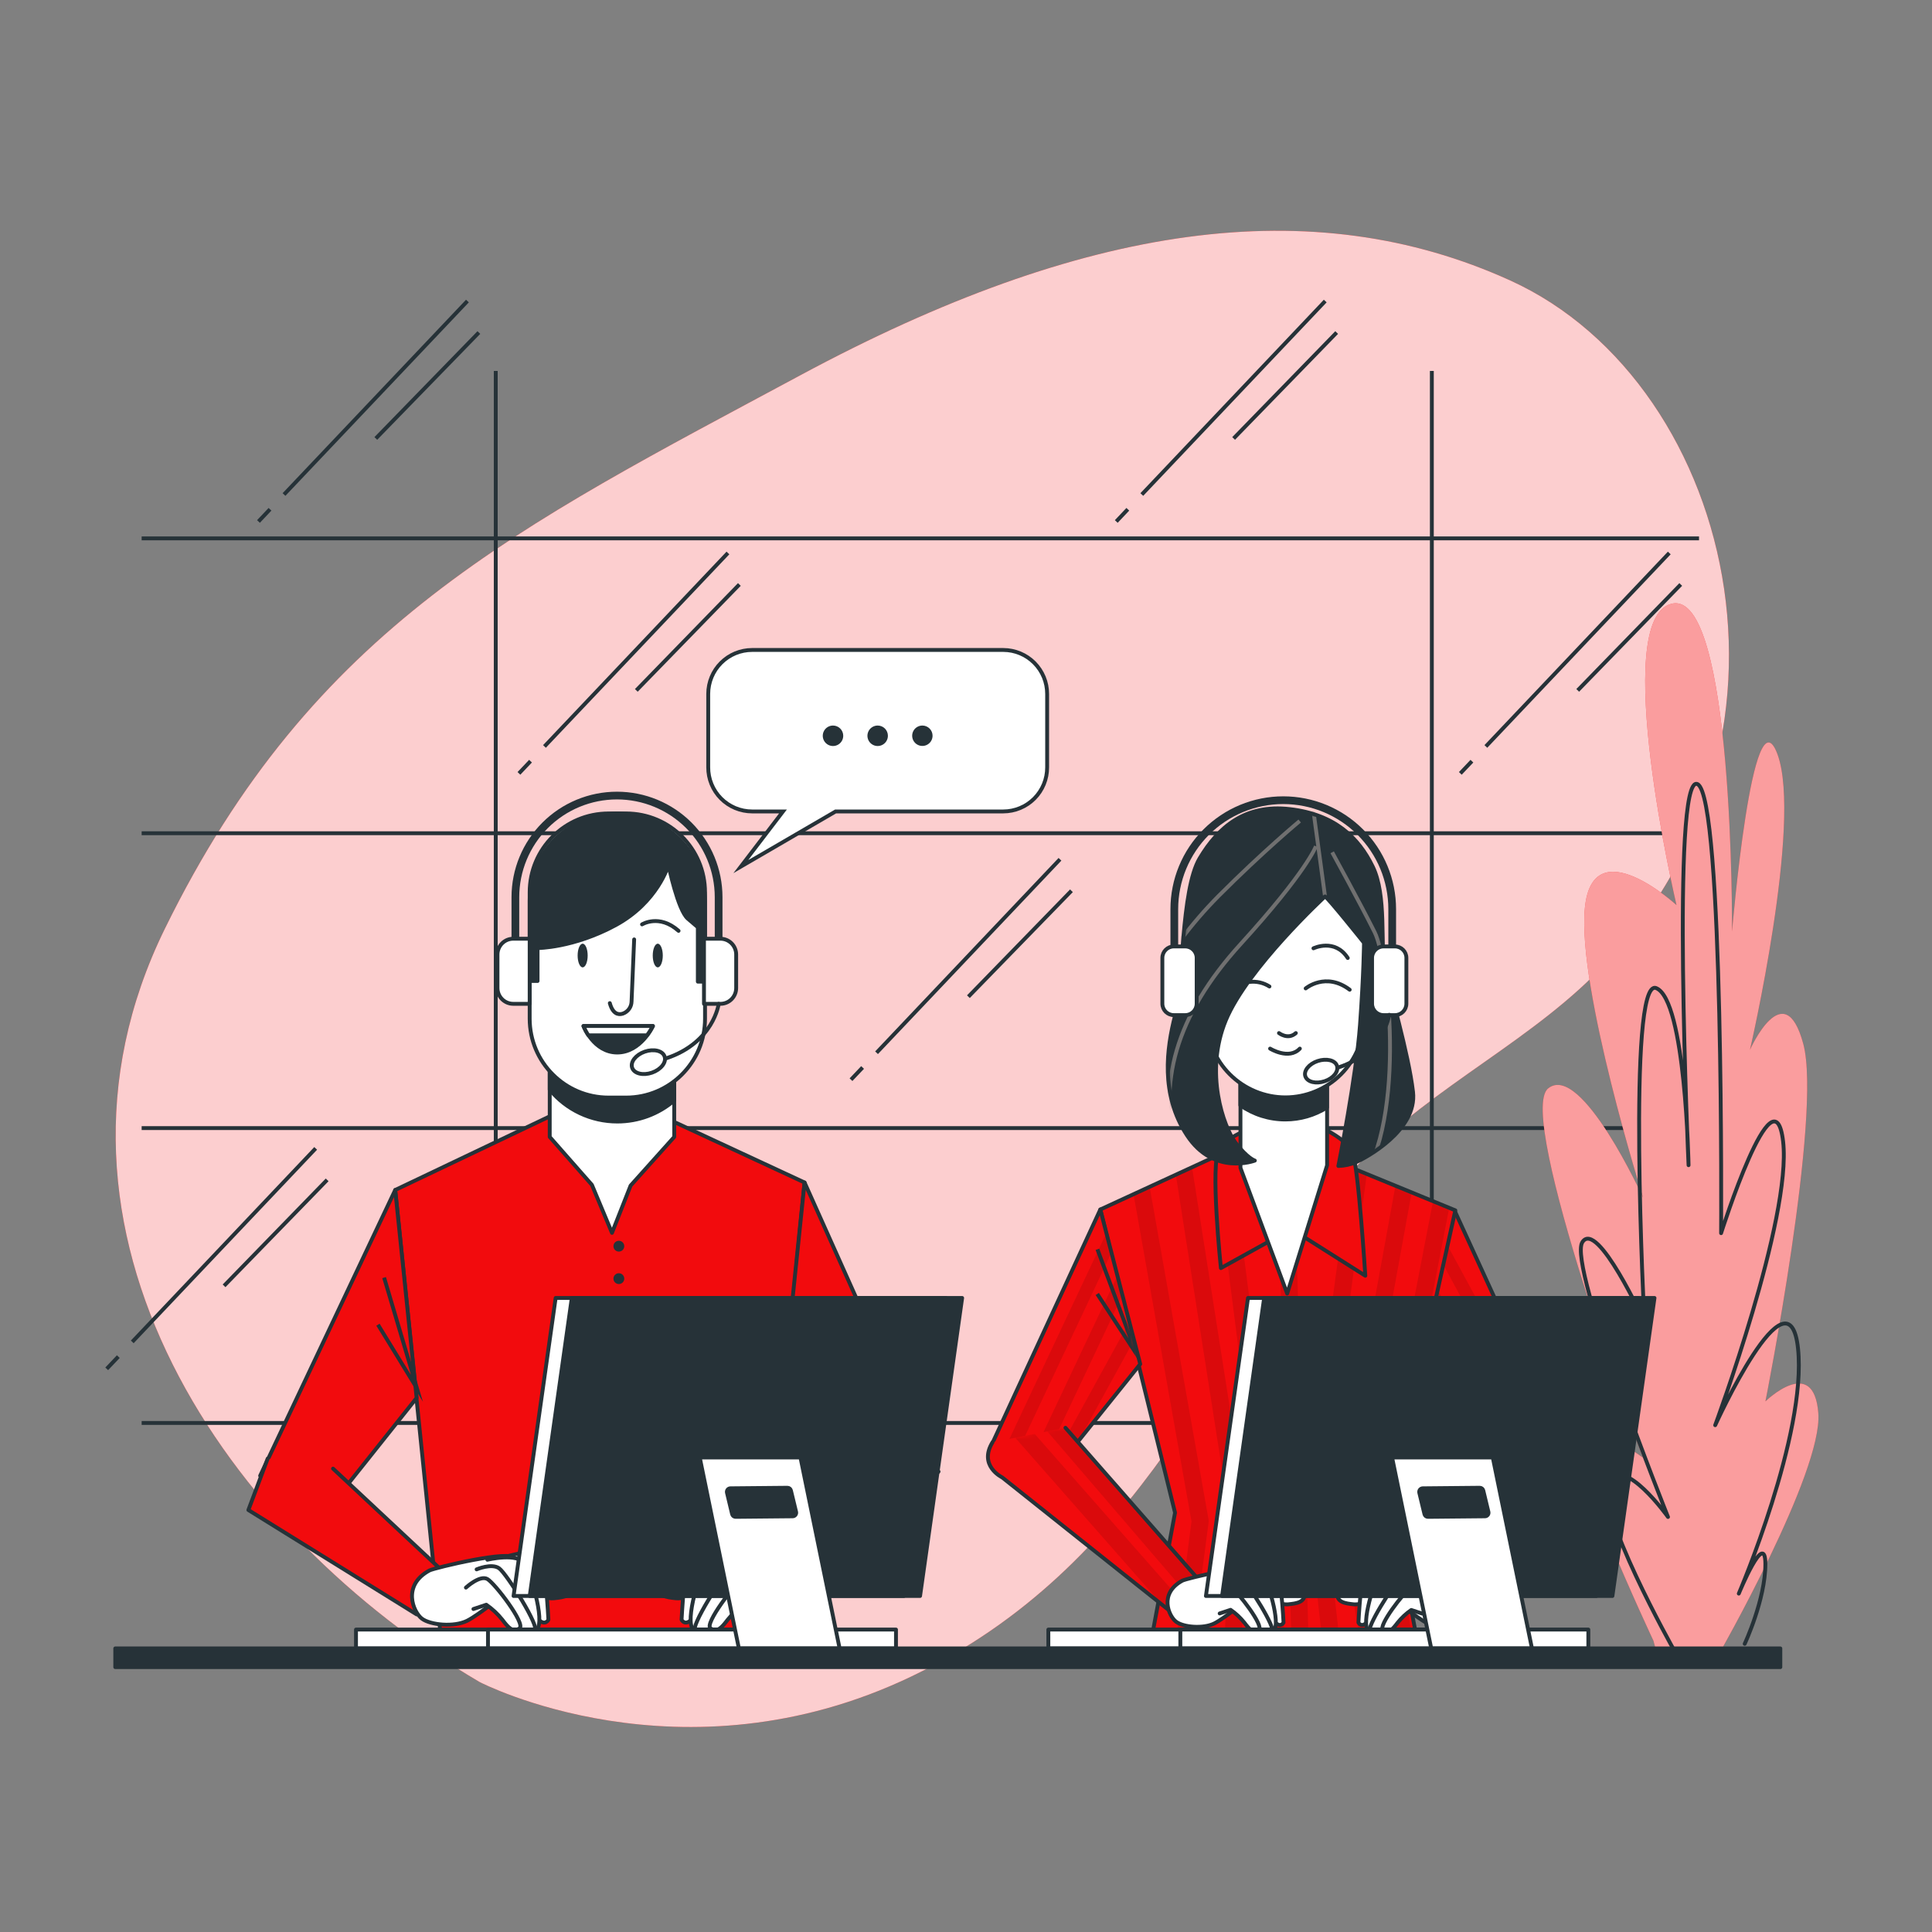 <svg width="500" height="500" viewBox="0 0 500 500" fill="none" xmlns="http://www.w3.org/2000/svg">
<rect x="0" y="0" width="500" height="500" fill="#808080" stroke="none"/>
<path d="M124.151 435.32C124.151 435.32 176.301 462.43 235.901 433.85C295.501 405.27 314.901 349.85 345.781 308.27C361.981 286.48 388.481 274.34 408.701 256.02C473.341 197.43 450.001 99.48 390.881 72.6C339.671 49.33 280.521 57.67 207.231 97.06C133.941 136.45 81.13 161.88 42.651 240.38C4.171 318.88 59.31 397.33 124.151 435.32Z" fill="#F20B0D"/>
<path opacity="0.8" d="M124.151 435.32C124.151 435.32 176.301 462.43 235.901 433.85C295.501 405.27 314.901 349.85 345.781 308.27C361.981 286.48 388.481 274.34 408.701 256.02C473.341 197.43 450.001 99.48 390.881 72.6C339.671 49.33 280.521 57.67 207.231 97.06C133.941 136.45 81.13 161.88 42.651 240.38C4.171 318.88 59.31 397.33 124.151 435.32Z" fill="white"/>
<path d="M36.658 368.26H439.708" stroke="#263238" stroke-miterlimit="10"/>
<path d="M36.658 291.95H439.708" stroke="#263238" stroke-miterlimit="10"/>
<path d="M36.658 215.64H439.708" stroke="#263238" stroke-miterlimit="10"/>
<path d="M36.658 139.33H439.708" stroke="#263238" stroke-miterlimit="10"/>
<path d="M128.299 96V368.44" stroke="#263238" stroke-miterlimit="10"/>
<path d="M370.559 96V368.44" stroke="#263238" stroke-miterlimit="10"/>
<path d="M137.299 196.99L134.299 200.15" stroke="#263238" stroke-miterlimit="10"/>
<path d="M188.388 143.11L140.908 193.18" stroke="#263238" stroke-miterlimit="10"/>
<path d="M191.35 151.26L164.68 178.67" stroke="#263238" stroke-miterlimit="10"/>
<path d="M380.93 196.99L377.93 200.15" stroke="#263238" stroke-miterlimit="10"/>
<path d="M432.009 143.11L384.539 193.18" stroke="#263238" stroke-miterlimit="10"/>
<path d="M434.979 151.26L408.309 178.67" stroke="#263238" stroke-miterlimit="10"/>
<path d="M30.619 351.09L27.619 354.25" stroke="#263238" stroke-miterlimit="10"/>
<path d="M81.698 297.2L34.228 347.28" stroke="#263238" stroke-miterlimit="10"/>
<path d="M84.668 305.35L57.988 332.77" stroke="#263238" stroke-miterlimit="10"/>
<path d="M69.879 131.8L66.889 134.96" stroke="#263238" stroke-miterlimit="10"/>
<path d="M120.97 77.91L73.5 127.98" stroke="#263238" stroke-miterlimit="10"/>
<path d="M123.93 86.06L97.26 113.47" stroke="#263238" stroke-miterlimit="10"/>
<path d="M291.879 131.8L288.889 134.96" stroke="#263238" stroke-miterlimit="10"/>
<path d="M342.97 77.91L295.5 127.98" stroke="#263238" stroke-miterlimit="10"/>
<path d="M345.93 86.06L319.26 113.47" stroke="#263238" stroke-miterlimit="10"/>
<path d="M223.238 276.26L220.238 279.42" stroke="#263238" stroke-miterlimit="10"/>
<path d="M274.32 222.38L226.85 272.45" stroke="#263238" stroke-miterlimit="10"/>
<path d="M277.289 230.53L250.619 257.94" stroke="#263238" stroke-miterlimit="10"/>
<path d="M427.919 424.65C427.919 424.65 403.159 371.89 408.539 370.37C413.919 368.85 425.199 377.25 425.199 377.25C425.199 377.25 392.099 288.55 400.669 281.67C409.239 274.79 425.239 310 425.239 310C425.239 310 408.149 255.67 410.159 235C412.169 214.33 433.879 234.24 433.879 234.24C433.879 234.24 416.489 160.07 432.639 156.24C448.789 152.41 448.249 241.11 448.249 241.11C448.249 241.11 453.549 177.64 460.019 195.23C466.489 212.82 452.889 271.69 452.889 271.69C452.889 271.69 461.759 251.81 466.689 270.16C471.619 288.51 456.889 362.68 456.889 362.68C456.889 362.68 469.409 350.45 470.579 365.74C471.749 381.03 444.659 428.44 444.659 428.44L429.329 430L427.919 424.65Z" fill="#F20B0D"/>
<path opacity="0.6" d="M427.919 424.65C427.919 424.65 403.159 371.89 408.539 370.37C413.919 368.85 425.199 377.25 425.199 377.25C425.199 377.25 392.099 288.55 400.669 281.67C409.239 274.79 425.239 310 425.239 310C425.239 310 408.149 255.67 410.159 235C412.169 214.33 433.879 234.24 433.879 234.24C433.879 234.24 416.489 160.07 432.639 156.24C448.789 152.41 448.249 241.11 448.249 241.11C448.249 241.11 453.549 177.64 460.019 195.23C466.489 212.82 452.889 271.69 452.889 271.69C452.889 271.69 461.759 251.81 466.689 270.16C471.619 288.51 456.889 362.68 456.889 362.68C456.889 362.68 469.409 350.45 470.579 365.74C471.749 381.03 444.659 428.44 444.659 428.44L429.329 430L427.919 424.65Z" fill="white"/>
<path d="M433.208 427C433.208 427 412.568 390.3 416.388 383.41C420.208 376.52 431.678 392.59 431.678 392.59C431.678 392.59 405.678 327.59 409.508 321.48C413.338 315.37 425.568 342.13 425.568 342.13C425.568 342.13 420.978 252.67 428.618 255.72C436.258 258.77 436.998 301.55 436.998 301.55C436.998 301.55 432.418 199.86 439.298 202.92C446.178 205.98 445.418 319.14 445.418 319.14C445.418 319.14 459.178 275.55 461.468 295.43C463.758 315.31 443.888 368.84 443.888 368.84C443.888 368.84 462.998 326.78 465.328 349C467.658 371.22 449.998 412.42 449.998 412.42C449.998 412.42 456.878 395.6 456.878 404.77C456.878 413.94 451.528 425.42 451.528 425.42" stroke="#263238" stroke-linecap="round" stroke-linejoin="round"/>
<path d="M376.42 313.24L404.27 374.02L386.75 378.96L366.09 353.24L376.42 313.24Z" fill="#F20B0D"/>
<mask id="mask0_2365_9" style="mask-type:luminance" maskUnits="userSpaceOnUse" x="366" y="313" width="39" height="66">
<path d="M376.42 313.24L404.27 374.02L386.75 378.96L366.09 353.24L376.42 313.24Z" fill="white"/>
</mask>
<g mask="url(#mask0_2365_9)">
<g opacity="0.1">
<path d="M371.391 332.7L370.211 337.29L393.341 377.1L396.661 376.17L371.391 332.7Z" fill="black"/>
<path d="M386.881 378.93L390.221 377.99L368.701 343.12L367.551 347.59L386.881 378.93Z" fill="black"/>
<path d="M374.251 321.63L373.031 326.37L399.591 375.34L402.871 374.41L374.251 321.63Z" fill="black"/>
</g>
</g>
<path d="M376.42 313.24L404.27 374.02L386.75 378.96L366.09 353.24L376.42 313.24Z" stroke="#263238" stroke-linecap="round" stroke-linejoin="round"/>
<path d="M321.03 296.31L284.76 313.02L304.1 391.49L297.94 424.5H366.75L359.94 388.63L376.64 313.24L338.61 297.63L321.03 296.31Z" fill="#F20B0D"/>
<mask id="mask1_2365_9" style="mask-type:luminance" maskUnits="userSpaceOnUse" x="284" y="296" width="93" height="129">
<path d="M321.03 296.31L284.76 313.02L304.1 391.49L297.94 424.5H366.75L359.94 388.63L376.64 313.24L338.61 297.63L321.03 296.31Z" fill="white"/>
</mask>
<g mask="url(#mask1_2365_9)">
<g opacity="0.1">
<path d="M321.359 424.5L322.749 393.24C322.764 393.094 322.764 392.946 322.749 392.8L308.499 302.09L304.299 304.02L318.299 393.27L316.909 424.5H321.359Z" fill="black"/>
<path d="M329.7 385.76C329.7 385.76 329.7 385.68 329.7 385.64L318.4 297.52L314.17 299.52L325.27 386.19L328.13 424.55H332.59L329.7 385.76Z" fill="black"/>
<path d="M308.779 424.5L312.779 393.99C312.814 393.765 312.814 393.535 312.779 393.31L297.529 307.16L293.359 309.08L308.359 393.75L304.359 424.5H308.779Z" fill="black"/>
<path d="M375.059 312.59L370.869 310.87L355.579 389.94C355.534 390.198 355.534 390.462 355.579 390.72L361.079 424.5H365.589L359.999 390.4L360.129 389.75L359.909 388.63L363.259 373.54L375.059 312.59Z" fill="black"/>
<path d="M334.979 305.29L330.539 305.42L334.229 424.5H338.669L334.979 305.29Z" fill="black"/>
<path d="M350.569 389.82L365.339 308.6L361.139 306.87L346.139 389.41C346.089 389.664 346.089 389.926 346.139 390.18L351.999 424.5H356.509L350.569 389.82Z" fill="black"/>
<path d="M342.499 387.06L353.729 303.83L349.479 302.09L338.059 386.74C338.035 386.919 338.035 387.101 338.059 387.28L342.199 424.5H346.669L342.499 387.06Z" fill="black"/>
</g>
</g>
<path d="M321.03 296.31L284.76 313.02L304.1 391.49L297.94 424.5H366.75L359.94 388.63L376.64 313.24L338.61 297.63L321.03 296.31Z" stroke="#263238" stroke-linecap="round" stroke-linejoin="round"/>
<path d="M284.759 313.02L256.189 374.89L274.429 378.74L295.089 353.02L284.759 313.02Z" fill="#F20B0D"/>
<mask id="mask2_2365_9" style="mask-type:luminance" maskUnits="userSpaceOnUse" x="256" y="313" width="40" height="66">
<path d="M284.759 313.02L256.189 374.89L274.429 378.74L295.089 353.02L284.759 313.02Z" fill="white"/>
</mask>
<g mask="url(#mask2_2365_9)">
<g opacity="0.1">
<path d="M292.269 342.1L272.369 378.31L274.429 378.74L279.189 372.81L293.479 346.81L292.269 342.1Z" fill="black"/>
<path d="M290.479 335.18L289.179 330.14L266.969 377.17L270.319 377.88L290.479 335.18Z" fill="black"/>
<path d="M259.719 375.63L263.069 376.34L287.639 324.17L286.329 319.11L259.719 375.63Z" fill="black"/>
</g>
<path d="M284.009 323.32L294.089 350.37L283.969 334.88" stroke="#263238" stroke-miterlimit="10"/>
</g>
<path d="M284.759 313.02L256.189 374.89L274.429 378.74L295.089 353.02L284.759 313.02Z" stroke="#263238" stroke-linecap="round" stroke-linejoin="round"/>
<path d="M275.739 369.51L311.789 410.62L304.789 418.53L259.359 382.35C259.359 382.35 253.129 379.35 256.869 373.25" fill="#F20B0D"/>
<mask id="mask3_2365_9" style="mask-type:luminance" maskUnits="userSpaceOnUse" x="255" y="369" width="57" height="50">
<path d="M275.739 369.51L311.789 410.62L304.789 418.53L259.359 382.35C259.359 382.35 253.129 379.35 256.869 373.25" fill="white"/>
</mask>
<g mask="url(#mask3_2365_9)">
<g opacity="0.1">
<path d="M308.009 413.48L311.389 410.59L293.209 389.43L275.739 369.51L271.039 370.44L308.009 413.48Z" fill="black"/>
<path d="M300.809 415.38L303.819 417.78L306.648 415.29L267.768 371.09L262.729 372.08L300.809 415.38Z" fill="black"/>
</g>
</g>
<path d="M275.739 369.51L311.789 410.62L304.789 418.53L259.359 382.35C259.359 382.35 253.129 379.35 256.869 373.25" stroke="#263238" stroke-linecap="round" stroke-linejoin="round"/>
<path d="M305.998 409.07C306.998 408.51 324.388 404.35 324.628 406.48C324.868 408.61 330.048 410.96 332.408 410.96C334.768 410.96 337.128 409.07 337.598 411.9C338.068 414.73 335.478 414.97 333.358 415.2C331.238 415.43 323.918 413.08 323.918 413.08C323.918 413.08 317.078 418.74 314.248 420.15C311.418 421.56 306.248 421.15 304.348 419.68C302.448 418.21 299.878 412.37 305.998 409.07Z" fill="white" stroke="#263238" stroke-linecap="round" stroke-linejoin="round"/>
<path d="M322.049 406.24C322.049 406.24 328.649 404.35 330.049 405.06C331.449 405.77 332.179 419.92 332.179 419.92C332.179 419.92 331.469 421.33 330.049 419.92C328.629 418.51 323.919 407.92 323.919 407.92" fill="white"/>
<path d="M322.049 406.24C322.049 406.24 328.649 404.35 330.049 405.06C331.449 405.77 332.179 419.92 332.179 419.92C332.179 419.92 331.469 421.33 330.049 419.92C328.629 418.51 323.919 407.92 323.919 407.92" stroke="#263238" stroke-linecap="round" stroke-linejoin="round"/>
<path d="M318.739 406.71C318.739 406.71 325.579 405.06 326.999 407.65C328.419 410.24 331.949 421.8 329.119 422.28C326.289 422.76 325.349 418.97 325.349 418.97L320.869 410.72L317.799 410.25" fill="white"/>
<path d="M318.739 406.71C318.739 406.71 325.579 405.06 326.999 407.65C328.419 410.24 331.949 421.8 329.119 422.28C326.289 422.76 325.349 418.97 325.349 418.97L320.869 410.72L317.799 410.25" stroke="#263238" stroke-linecap="round" stroke-linejoin="round"/>
<path d="M316.389 408.83C316.389 408.83 319.689 407.42 321.339 408.6C322.989 409.78 330.539 421.8 329.119 422.28C327.699 422.76 324.399 422.51 323.929 421.57C323.459 420.63 317.329 412.57 317.329 412.57" fill="white"/>
<path d="M316.389 408.83C316.389 408.83 319.689 407.42 321.339 408.6C322.989 409.78 330.539 421.8 329.119 422.28C327.699 422.76 324.399 422.51 323.929 421.57C323.459 420.63 317.329 412.57 317.329 412.57" stroke="#263238" stroke-linecap="round" stroke-linejoin="round"/>
<path d="M314 412.84C314 412.84 317.06 410.01 318.71 410.96C320.36 411.91 327.2 420.86 325.79 421.8C324.38 422.74 323.43 421.8 322.02 419.92C321.009 418.652 319.816 417.54 318.48 416.62L315.65 417.56" fill="white"/>
<path d="M314 412.84C314 412.84 317.06 410.01 318.71 410.96C320.36 411.91 327.2 420.86 325.79 421.8C324.38 422.74 323.43 421.8 322.02 419.92C321.009 418.652 319.816 417.54 318.48 416.62L315.65 417.56" stroke="#263238" stroke-linecap="round" stroke-linejoin="round"/>
<path d="M383.68 370.83L371.68 411.66L380.36 417.72L399.97 386.2C399.97 386.2 408.03 377.1 402.97 371.98" fill="#F20B0D"/>
<mask id="mask4_2365_9" style="mask-type:luminance" maskUnits="userSpaceOnUse" x="371" y="370" width="34" height="48">
<path d="M383.68 370.83L371.68 411.66L380.36 417.72L399.97 386.2C399.97 386.2 408.03 377.1 402.97 371.98" fill="white"/>
</mask>
<g mask="url(#mask4_2365_9)">
<g opacity="0.1">
<path d="M380.629 417.23L380.779 416.98L397.389 371.65L392.749 371.37L376.699 415.19L378.499 416.44L380.629 417.23Z" fill="black"/>
<path d="M371.699 411.69L375.469 414.33L390.969 371.39L390.539 371.24L386.389 370.99L371.699 411.69Z" fill="black"/>
<path d="M404.34 374.37C404.074 373.467 403.586 372.646 402.92 371.98L400.54 371.84L388 405.43L399.92 386.25L404.34 374.37Z" fill="black"/>
</g>
</g>
<path d="M383.68 370.83L371.68 411.66L380.36 417.72L399.97 386.2C399.97 386.2 408.03 377.1 402.97 371.98" stroke="#263238" stroke-linecap="round" stroke-linejoin="round"/>
<path d="M377.718 409.07C376.718 408.51 359.318 404.35 359.088 406.48C358.858 408.61 353.658 410.96 351.308 410.96C348.958 410.96 346.588 409.07 346.118 411.9C345.648 414.73 348.238 414.97 350.358 415.2C352.478 415.43 359.798 413.08 359.798 413.08C359.798 413.08 366.638 418.74 369.468 420.15C372.298 421.56 377.468 421.15 379.368 419.68C381.268 418.21 383.848 412.37 377.718 409.07Z" fill="white" stroke="#263238" stroke-linecap="round" stroke-linejoin="round"/>
<path d="M361.679 406.24C361.679 406.24 355.079 404.35 353.679 405.06C352.279 405.77 351.559 419.92 351.559 419.92C351.559 419.92 352.269 421.33 353.679 419.92C355.089 418.51 359.819 407.92 359.819 407.92" fill="white"/>
<path d="M361.679 406.24C361.679 406.24 355.079 404.35 353.679 405.06C352.279 405.77 351.559 419.92 351.559 419.92C351.559 419.92 352.269 421.33 353.679 419.92C355.089 418.51 359.819 407.92 359.819 407.92" stroke="#263238" stroke-linecap="round" stroke-linejoin="round"/>
<path d="M364.999 406.71C364.999 406.71 358.169 405.06 356.749 407.65C355.329 410.24 351.749 421.8 354.629 422.28C357.509 422.76 358.399 418.97 358.399 418.97L362.879 410.72L365.949 410.25" fill="white"/>
<path d="M364.999 406.71C364.999 406.71 358.169 405.06 356.749 407.65C355.329 410.24 351.749 421.8 354.629 422.28C357.509 422.76 358.399 418.97 358.399 418.97L362.879 410.72L365.949 410.25" stroke="#263238" stroke-linecap="round" stroke-linejoin="round"/>
<path d="M367.338 408.83C367.338 408.83 364.038 407.42 362.388 408.6C360.738 409.78 353.188 421.8 354.608 422.28C356.028 422.76 359.318 422.51 359.798 421.57C360.278 420.63 366.398 412.57 366.398 412.57" fill="white"/>
<path d="M367.338 408.83C367.338 408.83 364.038 407.42 362.388 408.6C360.738 409.78 353.188 421.8 354.608 422.28C356.028 422.76 359.318 422.51 359.798 421.57C360.278 420.63 366.398 412.57 366.398 412.57" stroke="#263238" stroke-linecap="round" stroke-linejoin="round"/>
<path d="M369.699 412.84C369.699 412.84 366.639 410 364.999 411C363.359 412 356.509 420.9 357.929 421.84C359.349 422.78 360.289 421.84 361.699 419.96C362.71 418.692 363.903 417.58 365.239 416.66L368.069 417.6" fill="white"/>
<path d="M369.699 412.84C369.699 412.84 366.639 410 364.999 411C363.359 412 356.509 420.9 357.929 421.84C359.349 422.78 360.289 421.84 361.699 419.96C362.71 418.692 363.903 417.58 365.239 416.66L368.069 417.6" stroke="#263238" stroke-linecap="round" stroke-linejoin="round"/>
<path d="M323.659 292.13C323.659 292.13 317.949 293.89 315.529 297.41C313.109 300.93 315.969 328.18 315.969 328.18L334.219 318.07L353.339 330.16C353.339 330.16 351.579 302.25 350.039 298.29C348.499 294.33 338.829 289.72 335.529 290.16C332.229 290.6 323.659 292.13 323.659 292.13Z" fill="#F20B0D" stroke="#263238" stroke-linecap="round" stroke-linejoin="round"/>
<path d="M321.029 276.97V302.25L333.119 334.78L343.449 301.59V276.75L321.029 276.97Z" fill="white" stroke="#263238" stroke-linecap="round" stroke-linejoin="round"/>
<path d="M321 286.05C324.412 288.444 328.481 289.726 332.65 289.72C336.461 289.723 340.194 288.648 343.42 286.62V276.75L321 277V286.05Z" fill="#263238" stroke="#263238" stroke-linecap="round" stroke-linejoin="round"/>
<path d="M332.679 284C327.278 284 322.098 281.855 318.279 278.037C314.459 274.219 312.311 269.041 312.309 263.64L308.719 235C308.719 228.635 311.247 222.53 315.748 218.029C320.249 213.529 326.354 211 332.719 211C339.084 211 345.188 213.529 349.689 218.029C354.19 222.53 356.719 228.635 356.719 235L352.999 263.6C353.004 266.274 352.483 268.922 351.464 271.395C350.446 273.867 348.951 276.114 347.064 278.008C345.177 279.903 342.935 281.407 340.467 282.435C337.999 283.463 335.352 283.995 332.679 284Z" fill="white" stroke="#263238" stroke-linecap="round" stroke-linejoin="round"/>
<path d="M337.91 255.8C337.91 255.8 343.1 251.45 349.3 256.14" stroke="#263238" stroke-linecap="round" stroke-linejoin="round"/>
<path d="M328.53 255.3C326.988 254.318 325.153 253.905 323.34 254.13" stroke="#263238" stroke-linecap="round" stroke-linejoin="round"/>
<path d="M339.92 245.42C339.92 245.42 345.45 242.74 348.8 247.93" stroke="#263238" stroke-linecap="round" stroke-linejoin="round"/>
<path d="M331 267.36C331 267.36 333.35 269.2 335.36 267.36" stroke="#263238" stroke-linecap="round" stroke-linejoin="round"/>
<path d="M328.699 271.38C328.699 271.38 333.559 274.38 336.399 271.38" stroke="#263238" stroke-linecap="round" stroke-linejoin="round"/>
<path d="M342.919 232C342.919 232 322.839 250.54 317.239 264.05C311.639 277.56 316.659 291.67 319.749 295.73C322.839 299.79 324.749 300.36 324.749 300.36C324.749 300.36 314.129 304.42 307.179 293.8C300.229 283.18 301.959 271.2 304.089 262.9C306.219 254.6 305.629 230.26 310.459 222.15C315.289 214.04 322.239 208.05 333.829 209.4C345.419 210.75 351.589 216.74 355.259 224.27C358.929 231.8 357.189 244.55 358.349 250.15C359.509 255.75 364.529 272.55 365.689 282.59C366.849 292.63 353.159 299.78 350.999 300.75C349.531 301.367 347.961 301.706 346.369 301.75C346.369 301.75 350.999 278.58 351.969 265.25C352.939 251.92 352.999 244 352.999 244C352.999 244 343.889 232.58 342.919 232Z" fill="#263238"/>
<mask id="mask5_2365_9" style="mask-type:luminance" maskUnits="userSpaceOnUse" x="302" y="209" width="64" height="93">
<path d="M342.919 232C342.919 232 322.839 250.54 317.239 264.05C311.639 277.56 316.659 291.67 319.749 295.73C322.839 299.79 324.749 300.36 324.749 300.36C324.749 300.36 314.129 304.42 307.179 293.8C300.229 283.18 301.959 271.2 304.089 262.9C306.219 254.6 305.629 230.26 310.459 222.15C315.289 214.04 322.239 208.05 333.829 209.4C345.419 210.75 351.589 216.74 355.259 224.27C358.929 231.8 357.189 244.55 358.349 250.15C359.509 255.75 364.529 272.55 365.689 282.59C366.849 292.63 353.159 299.78 350.999 300.75C349.531 301.367 347.961 301.706 346.369 301.75C346.369 301.75 350.999 278.58 351.969 265.25C352.939 251.92 352.999 244 352.999 244C352.999 244 343.889 232.58 342.919 232Z" fill="white"/>
</mask>
<g mask="url(#mask5_2365_9)">
<path d="M340.568 219C340.568 219 338.198 225.53 321.148 244.24C304.098 262.95 299.468 280.8 304.648 298.24" stroke="#707070" stroke-miterlimit="10"/>
<path d="M336.358 212.48C336.358 212.48 326.978 220.25 315.358 231.89C308.216 239.096 302.117 247.265 297.238 256.16" stroke="#707070" stroke-miterlimit="10"/>
<path d="M344.768 220.57C344.768 220.57 351.888 233.51 355.768 241.28C359.648 249.05 364.188 292.72 350.598 308.28" stroke="#707070" stroke-miterlimit="10"/>
<path d="M339.918 209.89L342.918 232" stroke="#707070" stroke-miterlimit="10"/>
</g>
<path d="M342.919 232C342.919 232 322.839 250.54 317.239 264.05C311.639 277.56 316.659 291.67 319.749 295.73C322.839 299.79 324.749 300.36 324.749 300.36C324.749 300.36 314.129 304.42 307.179 293.8C300.229 283.18 301.959 271.2 304.089 262.9C306.219 254.6 305.629 230.26 310.459 222.15C315.289 214.04 322.239 208.05 333.829 209.4C345.419 210.75 351.589 216.74 355.259 224.27C358.929 231.8 357.189 244.55 358.349 250.15C359.509 255.75 364.529 272.55 365.689 282.59C366.849 292.63 353.159 299.78 350.999 300.75C349.531 301.367 347.961 301.706 346.369 301.75C346.369 301.75 350.999 278.58 351.969 265.25C352.939 251.92 352.999 244 352.999 244C352.999 244 343.889 232.58 342.919 232Z" stroke="#263238" stroke-linecap="round" stroke-linejoin="round"/>
<path d="M306.738 244.94H303.778C302.144 244.94 300.818 246.265 300.818 247.9V259.75C300.818 261.385 302.144 262.71 303.778 262.71H306.738C308.373 262.71 309.698 261.385 309.698 259.75V247.9C309.698 246.265 308.373 244.94 306.738 244.94Z" fill="white" stroke="#263238" stroke-linecap="round" stroke-linejoin="round"/>
<path d="M361.01 244.94H358.05C356.415 244.94 355.09 246.265 355.09 247.9V259.75C355.09 261.385 356.415 262.71 358.05 262.71H361.01C362.645 262.71 363.97 261.385 363.97 259.75V247.9C363.97 246.265 362.645 244.94 361.01 244.94Z" fill="white" stroke="#263238" stroke-linecap="round" stroke-linejoin="round"/>
<path d="M360.3 244.94V235.28C360.3 227.803 357.33 220.633 352.043 215.347C346.757 210.06 339.587 207.09 332.11 207.09C324.633 207.09 317.462 210.06 312.173 215.346C306.885 220.632 303.913 227.802 303.91 235.28V244.94" stroke="#263238" stroke-width="2" stroke-linejoin="round"/>
<path d="M359.529 262.62C359.529 262.62 358.279 272.29 346.449 276.23" stroke="#263238" stroke-linecap="round" stroke-linejoin="round"/>
<path d="M346 275.81C346.5 277.26 345.09 279.06 342.84 279.81C340.59 280.56 338.38 280.05 337.84 278.6C337.3 277.15 338.75 275.35 340.99 274.6C343.23 273.85 345.53 274.36 346 275.81Z" stroke="#263238" stroke-linecap="round" stroke-linejoin="round"/>
<path d="M143.599 288.28L102.279 307.97L114.199 424.74H196.569L208.219 306.03L169.389 288L143.599 288.28Z" fill="#F20B0D" stroke="#263238" stroke-linecap="round" stroke-linejoin="round"/>
<path d="M160.16 323.91C160.933 323.91 161.56 323.284 161.56 322.51C161.56 321.737 160.933 321.11 160.16 321.11C159.387 321.11 158.76 321.737 158.76 322.51C158.76 323.284 159.387 323.91 160.16 323.91Z" fill="#263238"/>
<path d="M161.56 330.91C161.56 331.187 161.478 331.458 161.324 331.688C161.17 331.918 160.951 332.098 160.696 332.204C160.44 332.31 160.158 332.337 159.887 332.283C159.615 332.229 159.366 332.096 159.17 331.9C158.974 331.704 158.841 331.455 158.787 331.183C158.733 330.912 158.76 330.63 158.866 330.374C158.972 330.119 159.152 329.9 159.382 329.746C159.612 329.592 159.883 329.51 160.16 329.51C160.531 329.51 160.887 329.658 161.15 329.92C161.412 330.183 161.56 330.539 161.56 330.91Z" fill="#263238"/>
<path d="M174.49 294.24L163.2 306.83L158.38 319.06L153.19 306.65L142.27 294.24V272.2H174.49V294.24Z" fill="white" stroke="#263238" stroke-linecap="round" stroke-linejoin="round"/>
<path d="M142.27 282C144.395 284.584 147.067 286.664 150.093 288.091C153.119 289.517 156.424 290.255 159.77 290.25C165.169 290.257 170.392 288.327 174.49 284.81V272.2H142.27V282Z" fill="#263238" stroke="#263238" stroke-linecap="round" stroke-linejoin="round"/>
<path d="M162.04 210.52H157.5C146.222 210.52 137.08 219.662 137.08 230.94V263.63C137.08 274.908 146.222 284.05 157.5 284.05H162.04C173.318 284.05 182.46 274.908 182.46 263.63V230.94C182.46 219.662 173.318 210.52 162.04 210.52Z" fill="white" stroke="#263238" stroke-linecap="round" stroke-linejoin="round"/>
<path d="M164.118 243.12L163.448 259.19C163.435 259.887 163.209 260.562 162.799 261.125C162.389 261.689 161.817 262.113 161.158 262.34C159.948 262.71 158.568 262.34 157.818 259.61" stroke="#263238" stroke-linecap="round" stroke-linejoin="round"/>
<path d="M151 265.53H169C169 265.53 165.85 272.39 159.74 272.39C153.63 272.39 151 265.53 151 265.53Z" fill="#263238" stroke="#263238" stroke-linecap="round" stroke-linejoin="round"/>
<path d="M152.28 267.94H167.44C168.016 267.187 168.519 266.38 168.94 265.53H151C151.342 266.376 151.771 267.184 152.28 267.94Z" fill="white" stroke="#263238" stroke-linecap="round" stroke-linejoin="round"/>
<path d="M150.79 250.35C151.508 250.35 152.09 248.98 152.09 247.29C152.09 245.6 151.508 244.23 150.79 244.23C150.072 244.23 149.49 245.6 149.49 247.29C149.49 248.98 150.072 250.35 150.79 250.35Z" fill="#263238"/>
<path d="M170.23 250.35C170.948 250.35 171.53 248.98 171.53 247.29C171.53 245.6 170.948 244.23 170.23 244.23C169.512 244.23 168.93 245.6 168.93 247.29C168.93 248.98 169.512 250.35 170.23 250.35Z" fill="#263238"/>
<path d="M166.16 239.23C166.16 239.23 170.6 236.45 175.61 240.9" stroke="#263238" stroke-linecap="round" stroke-linejoin="round"/>
<path d="M159.77 210.52C153.752 210.52 147.981 212.911 143.726 217.166C139.471 221.421 137.08 227.192 137.08 233.21V253.88H137.27H139.12V245.36C139.12 245.36 148.38 245.36 159.31 239.44C170.24 233.52 173 223.86 173 223.86C173 223.86 175.41 235.53 178 237.75L180.6 239.97V254.05H182.45V233.21C182.45 227.194 180.061 221.424 175.808 217.169C171.555 212.914 165.786 210.523 159.77 210.52Z" fill="#263238" stroke="#263238" stroke-linecap="round" stroke-linejoin="round"/>
<path d="M132.83 242.94H137.08V259.79H132.83C131.748 259.79 130.71 259.36 129.945 258.595C129.18 257.83 128.75 256.792 128.75 255.71V247C128.755 245.921 129.187 244.889 129.952 244.128C130.717 243.367 131.751 242.94 132.83 242.94Z" fill="white" stroke="#263238" stroke-linecap="round" stroke-linejoin="round"/>
<path d="M186.44 259.79H182.19V242.94H186.44C186.975 242.94 187.506 243.046 188.001 243.251C188.496 243.456 188.946 243.756 189.325 244.135C189.703 244.514 190.004 244.964 190.209 245.459C190.414 245.954 190.52 246.484 190.52 247.02V255.73C190.514 256.809 190.082 257.841 189.317 258.602C188.553 259.363 187.518 259.79 186.44 259.79Z" fill="white" stroke="#263238" stroke-linecap="round" stroke-linejoin="round"/>
<path d="M133.379 242.94V232.19C133.379 225.215 136.15 218.525 141.082 213.593C146.014 208.661 152.704 205.89 159.679 205.89C166.653 205.893 173.341 208.665 178.273 213.596C183.205 218.528 185.976 225.216 185.979 232.19V242.94" stroke="#263238" stroke-width="2" stroke-linejoin="round"/>
<path d="M185.999 259.79C185.999 259.79 184.699 269.79 172.479 273.87" stroke="#263238" stroke-linecap="round" stroke-linejoin="round"/>
<path d="M171.999 273.43C172.519 274.93 171.059 276.79 168.739 277.6C166.419 278.41 164.119 277.84 163.599 276.34C163.079 274.84 164.539 272.98 166.859 272.17C169.179 271.36 171.509 271.93 171.999 273.43Z" stroke="#263238" stroke-linecap="round" stroke-linejoin="round"/>
<path d="M102.28 307.97L67.33 381.92L81.75 394.5L107.82 361.78L102.28 307.97Z" fill="#F20B0D" stroke="#263238" stroke-linecap="round" stroke-linejoin="round"/>
<path d="M99.408 330.64L107.898 359.28L97.818 342.83" stroke="#263238" stroke-miterlimit="10"/>
<path d="M208.22 306.03L241.5 380.36L220.98 389.24L202.67 359.84L208.22 306.03Z" fill="#F20B0D" stroke="#263238" stroke-linecap="round" stroke-linejoin="round"/>
<path d="M86.189 380.08L116.139 408.09L107.819 417.8L64.279 390.79L69.279 377.48" fill="#F20B0D"/>
<path d="M86.189 380.08L116.139 408.09L107.819 417.8L64.279 390.79L69.279 377.48" stroke="#263238" stroke-linecap="round" stroke-linejoin="round"/>
<path d="M111.15 406.43C112.37 405.77 132.78 400.88 133.06 403.38C133.34 405.88 139.44 408.65 142.21 408.65C144.98 408.65 147.76 406.43 148.31 409.76C148.86 413.09 145.82 413.36 143.31 413.64C140.8 413.92 132.22 411.14 132.22 411.14C132.22 411.14 124.22 417.8 120.85 419.47C117.48 421.14 111.42 420.57 109.2 418.91C106.98 417.25 103.94 410.31 111.15 406.43Z" fill="white" stroke="#263238" stroke-linecap="round" stroke-linejoin="round"/>
<path d="M130 403.1C130 403.1 137.77 400.88 139.43 401.72C141.09 402.56 141.93 419.19 141.93 419.19C141.93 419.19 141.09 420.85 139.43 419.19C137.77 417.53 132.23 405 132.23 405" fill="white"/>
<path d="M130 403.1C130 403.1 137.77 400.88 139.43 401.72C141.09 402.56 141.93 419.19 141.93 419.19C141.93 419.19 141.09 420.85 139.43 419.19C137.77 417.53 132.23 405 132.23 405" stroke="#263238" stroke-linecap="round" stroke-linejoin="round"/>
<path d="M126.13 403.66C126.13 403.66 134.13 401.72 135.83 404.77C137.53 407.82 141.66 421.41 138.33 421.96C135 422.51 133.89 418.08 133.89 418.08L128.62 408.37L125.02 407.82" fill="white"/>
<path d="M126.13 403.66C126.13 403.66 134.13 401.72 135.83 404.77C137.53 407.82 141.66 421.41 138.33 421.96C135 422.51 133.89 418.08 133.89 418.08L128.62 408.37L125.02 407.82" stroke="#263238" stroke-linecap="round" stroke-linejoin="round"/>
<path d="M123.35 406.15C123.35 406.15 127.24 404.49 129.18 405.88C131.12 407.27 140 421.41 138.33 422C136.66 422.59 132.78 422.28 132.23 421.17C131.68 420.06 124.46 410.63 124.46 410.63" fill="white"/>
<path d="M123.35 406.15C123.35 406.15 127.24 404.49 129.18 405.88C131.12 407.27 140 421.41 138.33 422C136.66 422.59 132.78 422.28 132.23 421.17C131.68 420.06 124.46 410.63 124.46 410.63" stroke="#263238" stroke-linecap="round" stroke-linejoin="round"/>
<path d="M120.58 410.87C120.58 410.87 124.19 407.54 126.13 408.65C128.07 409.76 136.13 420.3 134.45 421.41C132.77 422.52 131.67 421.41 130.01 419.19C128.822 417.696 127.42 416.386 125.85 415.3L122.52 416.41" fill="white"/>
<path d="M120.58 410.87C120.58 410.87 124.19 407.54 126.13 408.65C128.07 409.76 136.13 420.3 134.45 421.41C132.77 422.52 131.67 421.41 130.01 419.19C128.822 417.696 127.42 416.386 125.85 415.3L122.52 416.41" stroke="#263238" stroke-linecap="round" stroke-linejoin="round"/>
<path d="M215.949 373L198.389 410.06L209.689 416.03L242.899 380.84L233.369 370.29" fill="#F20B0D"/>
<path d="M215.949 373L198.389 410.06L209.689 416.03L242.899 380.84L233.369 370.29" stroke="#263238" stroke-linecap="round" stroke-linejoin="round"/>
<path d="M207.178 406.43C205.958 405.77 185.538 400.88 185.268 403.38C184.998 405.88 178.888 408.65 176.108 408.65C173.328 408.65 170.568 406.43 170.008 409.76C169.448 413.09 172.508 413.36 175.008 413.64C177.508 413.92 186.098 411.14 186.098 411.14C186.098 411.14 194.098 417.8 197.468 419.47C200.838 421.14 206.898 420.57 209.118 418.91C211.338 417.25 214.388 410.31 207.178 406.43Z" fill="white" stroke="#263238" stroke-linecap="round" stroke-linejoin="round"/>
<path d="M188.319 403.1C188.319 403.1 180.549 400.88 178.889 401.72C177.229 402.56 176.389 419.19 176.389 419.19C176.389 419.19 177.219 420.85 178.889 419.19C180.559 417.53 186.099 405 186.099 405" fill="white"/>
<path d="M188.319 403.1C188.319 403.1 180.549 400.88 178.889 401.72C177.229 402.56 176.389 419.19 176.389 419.19C176.389 419.19 177.219 420.85 178.889 419.19C180.559 417.53 186.099 405 186.099 405" stroke="#263238" stroke-linecap="round" stroke-linejoin="round"/>
<path d="M192.198 403.66C192.198 403.66 184.198 401.72 182.488 404.77C180.778 407.82 176.668 421.41 179.998 422C183.328 422.59 184.428 418.12 184.428 418.12L189.698 408.41L193.308 407.86" fill="white"/>
<path d="M192.198 403.66C192.198 403.66 184.198 401.72 182.488 404.77C180.778 407.82 176.668 421.41 179.998 422C183.328 422.59 184.428 418.12 184.428 418.12L189.698 408.41L193.308 407.86" stroke="#263238" stroke-linecap="round" stroke-linejoin="round"/>
<path d="M195 406.15C195 406.15 191.12 404.49 189.18 405.88C187.24 407.27 178.33 421.41 180 422C181.67 422.59 185.54 422.28 186.1 421.17C186.66 420.06 193.86 410.63 193.86 410.63" fill="white"/>
<path d="M195 406.15C195 406.15 191.12 404.49 189.18 405.88C187.24 407.27 178.33 421.41 180 422C181.67 422.59 185.54 422.28 186.1 421.17C186.66 420.06 193.86 410.63 193.86 410.63" stroke="#263238" stroke-linecap="round" stroke-linejoin="round"/>
<path d="M197.749 410.87C197.749 410.87 194.139 407.54 192.199 408.65C190.259 409.76 182.199 420.3 183.879 421.41C185.559 422.52 186.649 421.41 188.319 419.19C189.507 417.696 190.909 416.386 192.479 415.3L195.809 416.41" fill="white"/>
<path d="M197.749 410.87C197.749 410.87 194.139 407.54 192.199 408.65C190.259 409.76 182.199 420.3 183.879 421.41C185.559 422.52 186.649 421.41 188.319 419.19C189.507 417.696 190.909 416.386 192.479 415.3L195.809 416.41" stroke="#263238" stroke-linecap="round" stroke-linejoin="round"/>
<path d="M259.659 168.21H194.659C191.645 168.21 188.755 169.406 186.623 171.537C184.491 173.667 183.292 176.556 183.289 179.57V198.57C183.281 200.066 183.569 201.55 184.136 202.935C184.702 204.32 185.537 205.58 186.591 206.641C187.646 207.703 188.899 208.547 190.28 209.123C191.661 209.699 193.143 209.997 194.639 210H202.639L191.729 224.27L216.259 210H259.659C261.152 209.996 262.63 209.698 264.008 209.123C265.386 208.548 266.637 207.707 267.69 206.649C268.743 205.59 269.577 204.334 270.145 202.953C270.713 201.572 271.003 200.093 270.999 198.6V179.6C271.005 176.586 269.813 173.694 267.687 171.558C265.56 169.422 262.673 168.218 259.659 168.21Z" fill="white" stroke="#263238" stroke-miterlimit="10"/>
<path d="M218.23 190.41C218.232 190.935 218.078 191.448 217.788 191.885C217.498 192.322 217.085 192.663 216.601 192.865C216.117 193.068 215.584 193.121 215.069 193.02C214.554 192.919 214.081 192.668 213.709 192.297C213.338 191.927 213.084 191.455 212.981 190.941C212.878 190.426 212.93 189.893 213.13 189.408C213.331 188.923 213.67 188.509 214.106 188.217C214.542 187.926 215.055 187.77 215.58 187.77C216.281 187.77 216.953 188.048 217.45 188.543C217.947 189.037 218.227 189.709 218.23 190.41Z" fill="#263238"/>
<path d="M229.788 190.41C229.79 190.935 229.636 191.449 229.346 191.886C229.055 192.323 228.642 192.665 228.157 192.866C227.672 193.068 227.139 193.122 226.624 193.02C226.109 192.918 225.636 192.665 225.264 192.294C224.893 191.923 224.641 191.45 224.539 190.935C224.437 190.42 224.49 189.886 224.692 189.401C224.894 188.917 225.235 188.503 225.672 188.212C226.11 187.922 226.623 187.768 227.148 187.77C227.848 187.77 228.52 188.048 229.015 188.543C229.51 189.038 229.788 189.71 229.788 190.41Z" fill="#263238"/>
<path d="M241.348 190.41C241.348 190.932 241.194 191.443 240.903 191.877C240.613 192.311 240.201 192.649 239.719 192.849C239.236 193.049 238.705 193.101 238.193 192.999C237.681 192.897 237.211 192.646 236.842 192.277C236.472 191.908 236.221 191.437 236.119 190.925C236.017 190.413 236.07 189.882 236.269 189.4C236.469 188.917 236.808 188.505 237.242 188.215C237.676 187.925 238.186 187.77 238.708 187.77C239.409 187.77 240.08 188.048 240.575 188.543C241.07 189.038 241.348 189.71 241.348 190.41Z" fill="#263238"/>
<path d="M392.451 421.73H271.311V426.62H392.451V421.73Z" fill="white" stroke="#263238" stroke-linecap="round" stroke-linejoin="round"/>
<path d="M411.061 421.73H305.471V426.62H411.061V421.73Z" fill="white" stroke="#263238" stroke-linecap="round" stroke-linejoin="round"/>
<path d="M413.11 413.04H312.09L322.98 335.91H424L413.11 413.04Z" fill="white" stroke="#263238" stroke-linecap="round" stroke-linejoin="round"/>
<path d="M417.292 413.04H316.271L327.161 335.91H428.181L417.292 413.04Z" fill="#263238" stroke="#263238" stroke-linecap="round" stroke-linejoin="round"/>
<path d="M386.331 377.19L396.471 426.61H370.401L360.271 377.19H386.331ZM368.651 391.86C368.701 392.061 368.817 392.239 368.98 392.366C369.143 392.493 369.345 392.561 369.551 392.56L384.322 392.42C384.46 392.418 384.596 392.385 384.72 392.323C384.844 392.261 384.952 392.172 385.036 392.062C385.121 391.953 385.18 391.825 385.208 391.69C385.237 391.554 385.235 391.414 385.202 391.28L383.871 385.74C383.822 385.538 383.707 385.358 383.544 385.23C383.381 385.101 383.179 385.031 382.971 385.03L368.202 385.17C368.063 385.172 367.927 385.206 367.802 385.268C367.678 385.329 367.57 385.418 367.484 385.527C367.399 385.637 367.339 385.764 367.309 385.899C367.279 386.035 367.28 386.175 367.311 386.31L368.651 391.86Z" fill="white" stroke="#263238" stroke-linecap="round" stroke-linejoin="round"/>
<path d="M213.271 421.73H92.131V426.62H213.271V421.73Z" fill="white" stroke="#263238" stroke-linecap="round" stroke-linejoin="round"/>
<path d="M231.881 421.73H126.291V426.62H231.881V421.73Z" fill="white" stroke="#263238" stroke-linecap="round" stroke-linejoin="round"/>
<path d="M233.93 413.04H132.91L143.8 335.91H244.82L233.93 413.04Z" fill="white" stroke="#263238" stroke-linecap="round" stroke-linejoin="round"/>
<path d="M238.112 413.04H137.092L147.982 335.91H249.002L238.112 413.04Z" fill="#263238" stroke="#263238" stroke-linecap="round" stroke-linejoin="round"/>
<path d="M207.162 377.19L217.292 426.61H191.222L181.092 377.19H207.162ZM189.472 391.86C189.523 392.06 189.639 392.237 189.802 392.364C189.965 392.491 190.165 392.56 190.372 392.56L205.142 392.42C205.28 392.418 205.417 392.384 205.541 392.322C205.665 392.26 205.774 392.172 205.859 392.062C205.944 391.953 206.004 391.826 206.034 391.691C206.064 391.555 206.063 391.415 206.032 391.28L204.692 385.74C204.644 385.537 204.529 385.357 204.366 385.228C204.202 385.099 204 385.029 203.792 385.03L189.022 385.17C188.883 385.172 188.747 385.205 188.623 385.267C188.5 385.329 188.391 385.418 188.307 385.528C188.222 385.637 188.163 385.764 188.135 385.9C188.106 386.035 188.109 386.176 188.142 386.31L189.472 391.86Z" fill="white" stroke="#263238" stroke-linecap="round" stroke-linejoin="round"/>
<path d="M460.75 426.61H29.83V431.45H460.75V426.61Z" fill="#263238" stroke="#263238" stroke-linecap="round" stroke-linejoin="round"/>
</svg>
